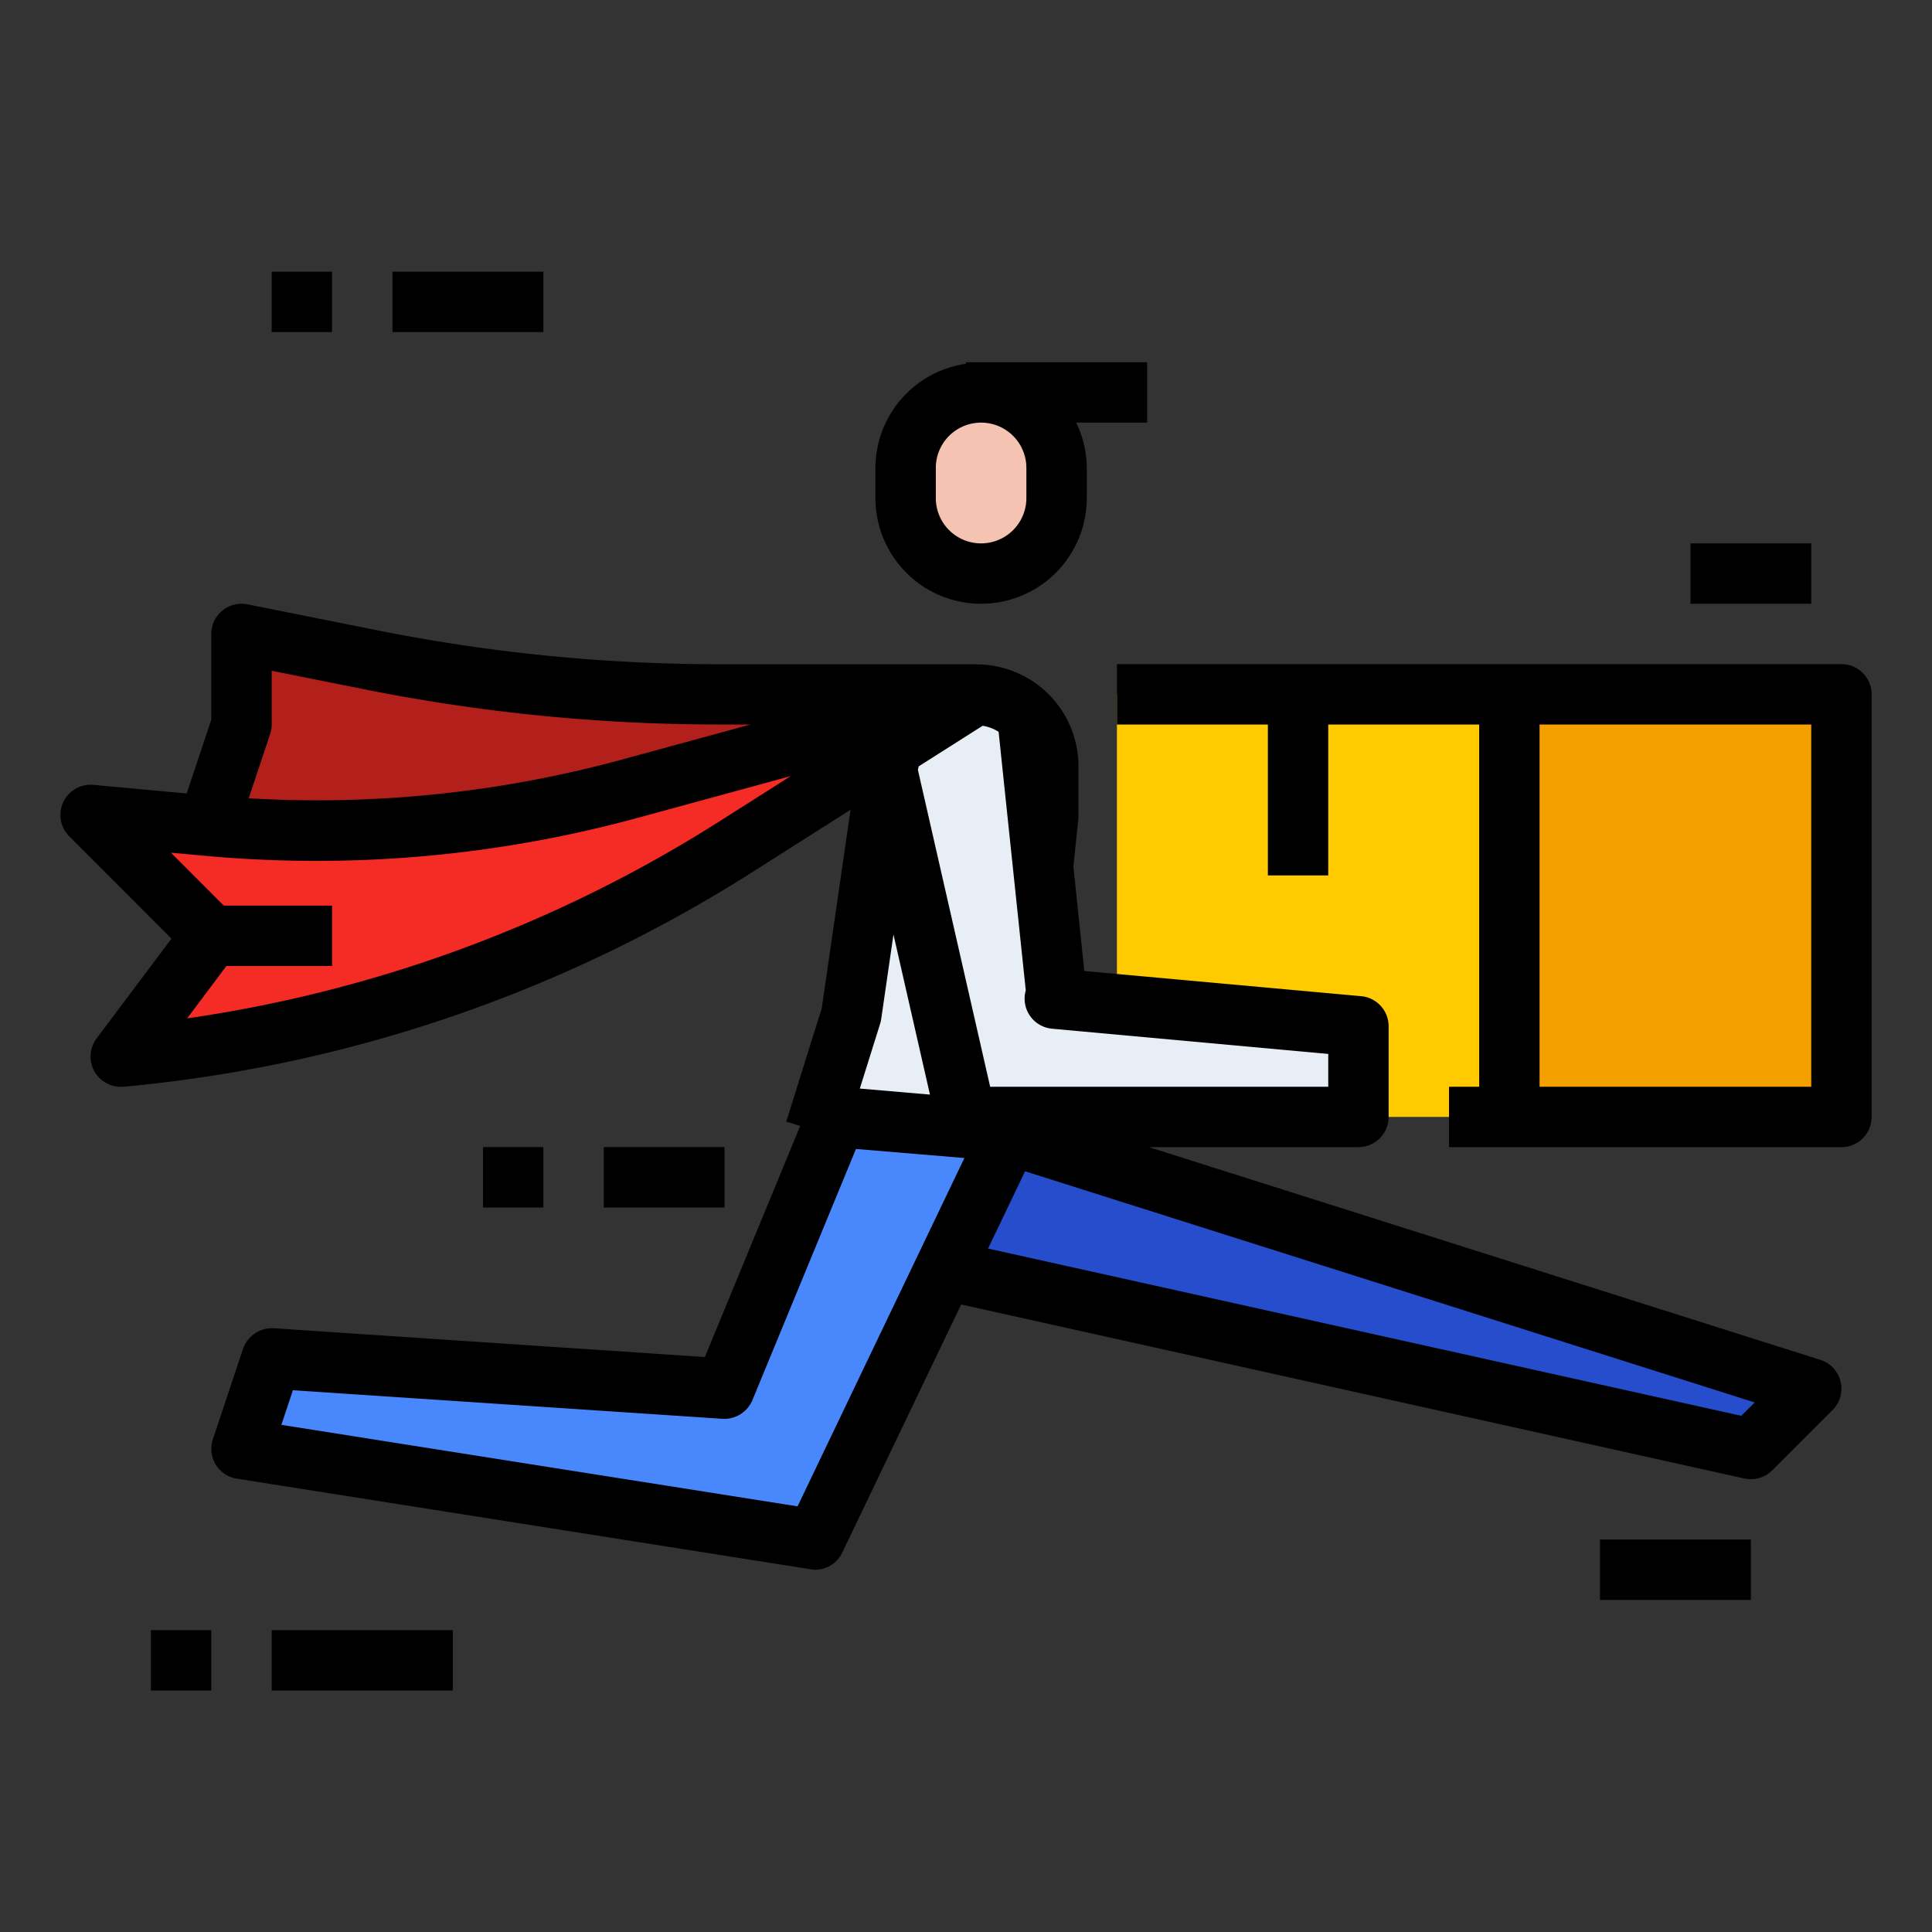 <!-- icon666.com - MILLIONS vector ICONS FREE --><svg id="filled_copy" viewBox="0 0 64 64" xmlns="http://www.w3.org/2000/svg" data-name="filled copy"><rect x="0" y="0" width="64" height="64" fill="#333333" stroke="none"/><rect fill="#f4c3b1" height="6" rx="2.5" transform="matrix(-1 0 0 -1 65 32)" width="5" x="30" y="13"></rect><path d="m27 37.446 1.2-3.826 1.18-8.13a2.986 2.986 0 0 1 2.948-2.49 2.39 2.39 0 0 1 2.4 2.4v1.6l-.56 5.44-.168 4.56z" fill="#e7eef6"></path><path d="m50 23h11v14h-11z" fill="#f4a000"></path><path d="m37 23h13v14h-13z" fill="#ffca00"></path><path d="m60 46-2 2-26.72-5.94 2.15-4.47z" fill="#254dcc"></path><path d="m33.43 37.59-2.15 4.47-4.28 8.94-19-3 1-3 15 1 3.8-8.55 5.91-.45z" fill="#4988fc"></path><path d="m29.378 25.49 2.622 11.51h13v-3l-10.064-.915.064-.085-.972-9.3" fill="#e7eef6"></path><path d="m32.328 23-11.445 3.122a39.544 39.544 0 0 1 -13.983 1.232l-3.9-.354 4 4-3 4a45.62 45.62 0 0 0 20.325-6.92l8-5.08" fill="#f52b26"></path><path d="m32.33 23-11.45 3.12a39.548 39.548 0 0 1 -13.91 1.24l.03-.36 1-3v-3l4.3.86a58.572 58.572 0 0 0 11.51 1.14z" fill="#b3201b"></path><path d="m61 22h-24v2h5v5h2v-5h5v12h-1v2h13a1 1 0 0 0 1-1v-14a1 1 0 0 0 -1-1zm-1 14h-9v-12h9z"></path><path d="m60.3 45.047-22.241-7.047h6.941a1 1 0 0 0 1-1v-3a1 1 0 0 0 -.91-1l-9.171-.834-.362-3.464.168-1.6c0-.035 0-.069 0-.1v-1.602a3.374 3.374 0 0 0 -3.283-3.389h-.047c-.024 0-.046-.007-.07-.007h-8.514a57.843 57.843 0 0 1 -11.311-1.124l-4.3-.86a1 1 0 0 0 -1.2.98v2.838l-.816 2.447-3.093-.285a1 1 0 0 0 -.8 1.7l3.389 3.394-2.48 3.306a1 1 0 0 0 .8 1.6h.09a46.847 46.847 0 0 0 20.771-7.071l3.315-2.105-.954 6.576-1.176 3.754.461.145-3.157 7.655-14.284-.954a1.016 1.016 0 0 0 -1.015.682l-1 3a1 1 0 0 0 .793 1.3l19 3a.921.921 0 0 0 .156.018 1 1 0 0 0 .9-.567l3.94-8.221 25.941 5.765a1.067 1.067 0 0 0 .219.023 1 1 0 0 0 .707-.293l2-2a1 1 0 0 0 -.405-1.66zm-31.11-11.283.407-2.809 1.209 5.305-2.323-.2.671-2.143a1.054 1.054 0 0 0 .036-.153zm14.81 1.149v1.087h-11.2l-2.394-10.5c.01-.038.018-.077.03-.115l2.115-1.343a1.381 1.381 0 0 1 .529.2l.9 8.564a1 1 0 0 0 .871 1.271zm-35-10.913v-1.78l3.105.621a59.849 59.849 0 0 0 11.706 1.159h1.051l-4.242 1.157a38.4 38.4 0 0 1 -12.381 1.287l.71-2.128a1 1 0 0 0 .051-.316zm14.789 3.236a44.846 44.846 0 0 1 -17.589 6.499l1.3-1.735h3.5v-2h-3.586l-1.753-1.754 1.144.105a40.45 40.45 0 0 0 14.341-1.264l5.047-1.377zm2.631 22.664-17.1-2.7.383-1.147 14.231.947a1.015 1.015 0 0 0 .99-.617l3.431-8.322 3.592.3zm31.261-3-24.951-5.54 1.227-2.56 24.172 7.658z"></path><path d="m38 12h-6v.051a3.494 3.494 0 0 0 -3 3.449v1a3.5 3.5 0 0 0 7 0v-1a3.464 3.464 0 0 0 -.351-1.5h2.351zm-4 3.5v1a1.5 1.5 0 0 1 -3 0v-1a1.5 1.5 0 0 1 3 0z"></path><path d="m20 38h4v2h-4z"></path><path d="m16 38h2v2h-2z"></path><path d="m13 9h5v2h-5z"></path><path d="m53 51h5v2h-5z"></path><path d="m9 54h6v2h-6z"></path><path d="m5 54h2v2h-2z"></path><path d="m56 18h4v2h-4z"></path><path d="m9 9h2v2h-2z"></path></svg>